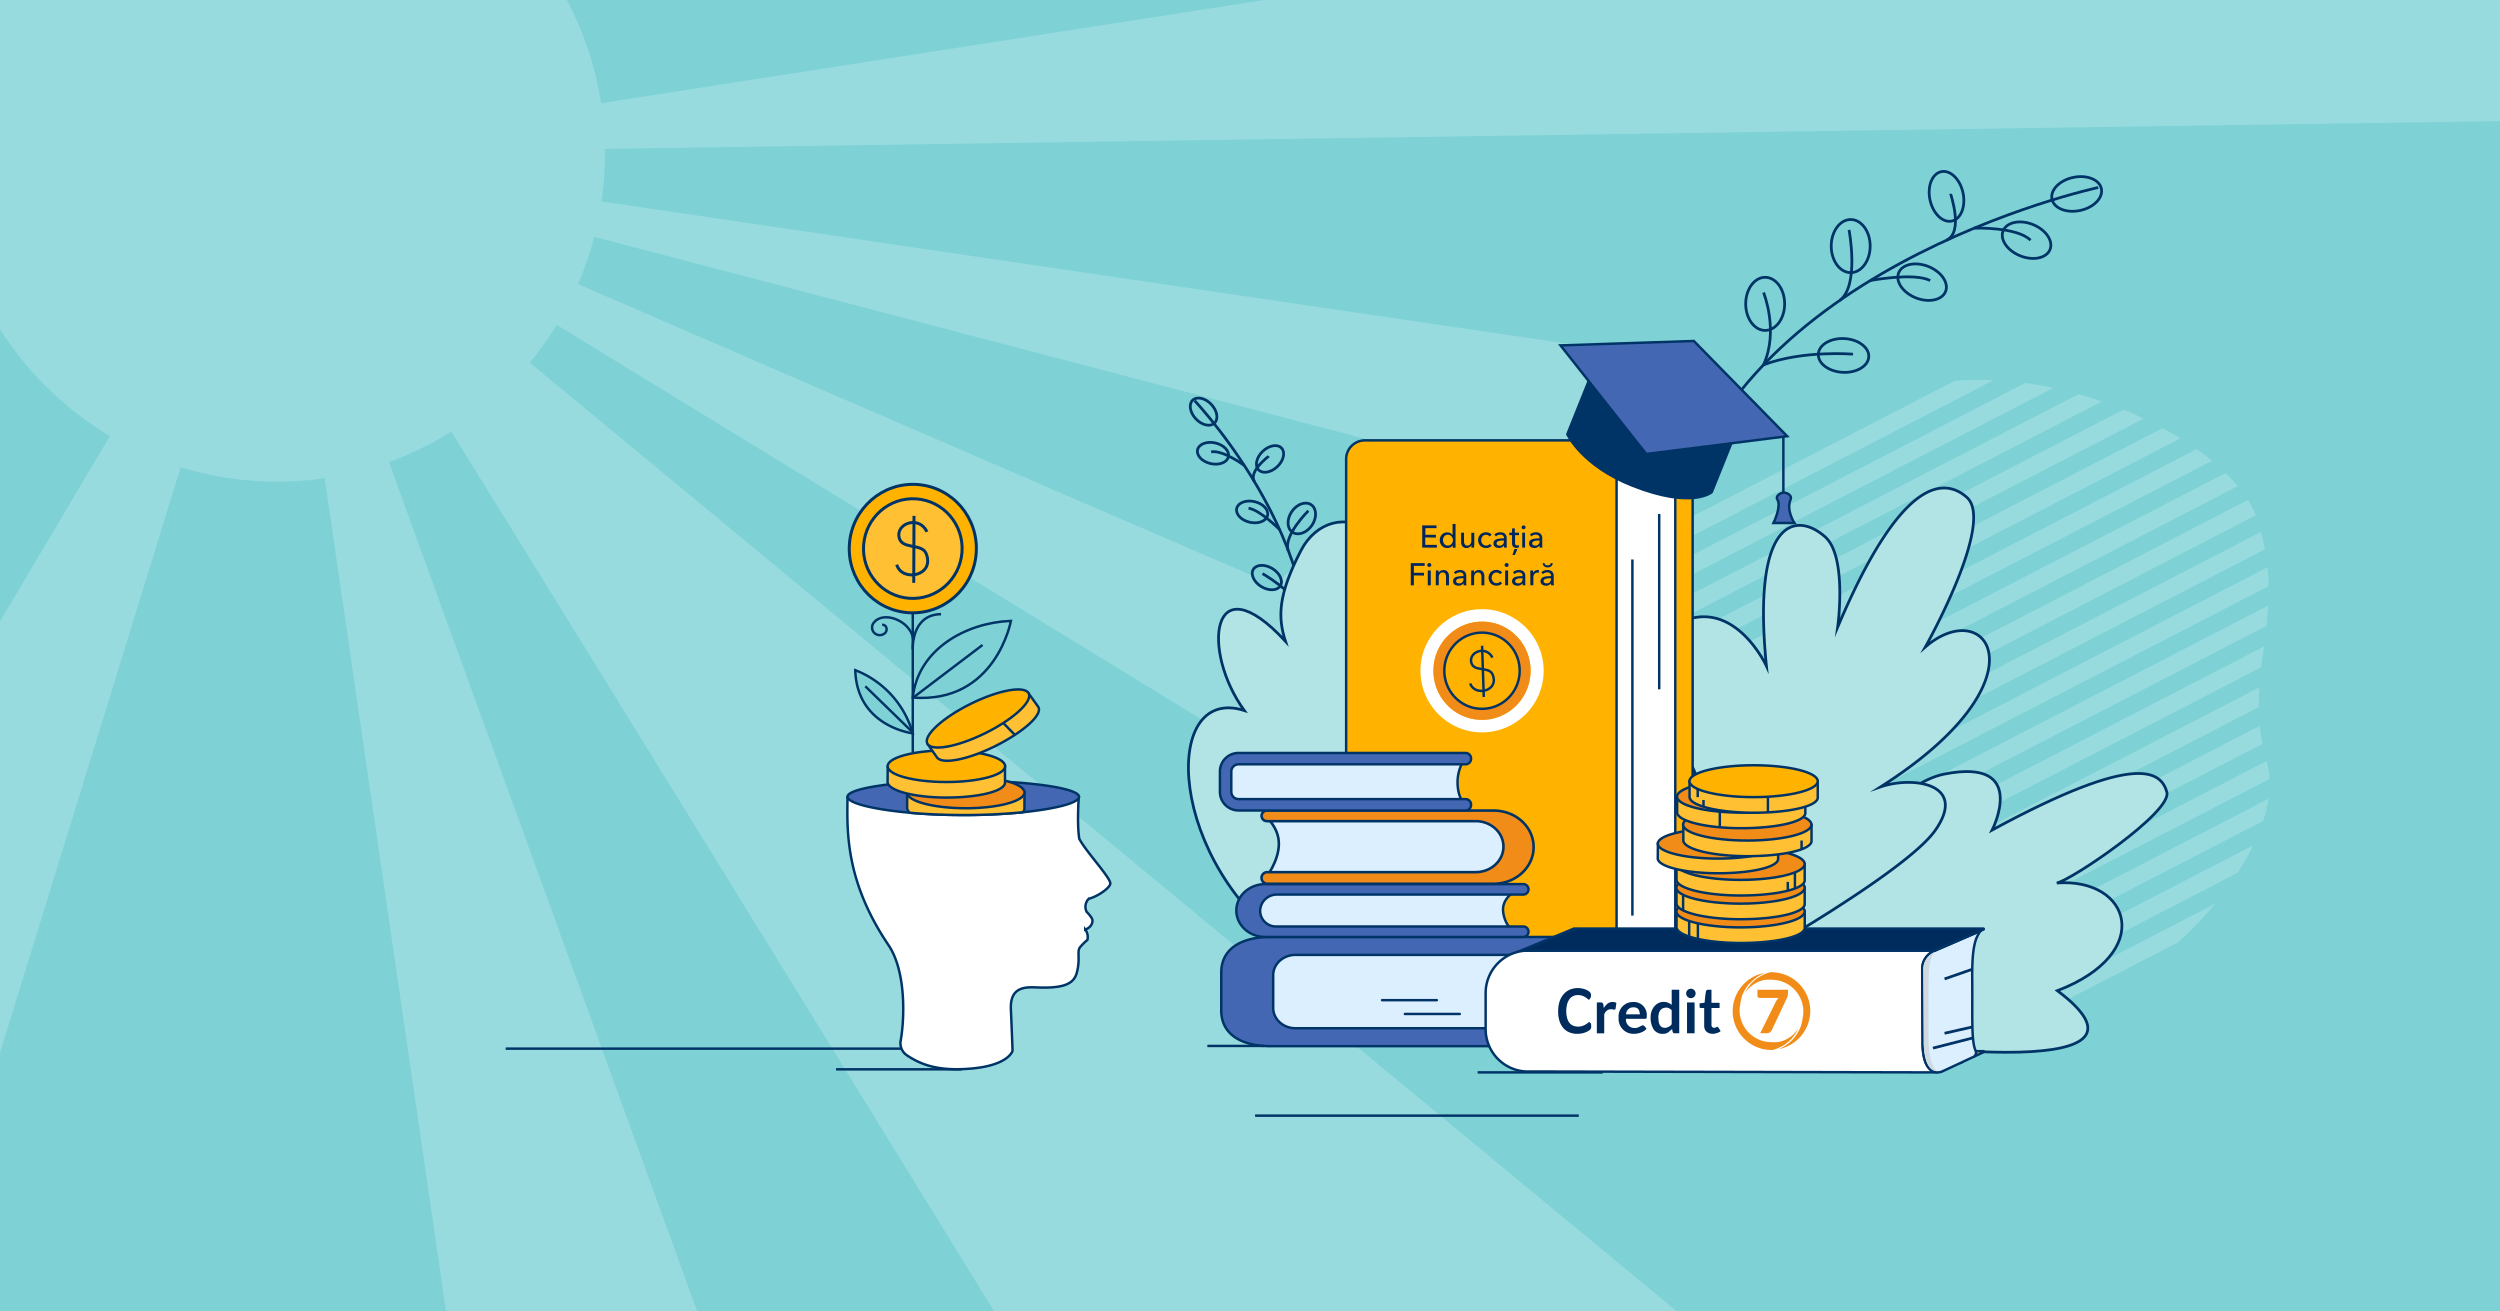<svg id="Layer_1" data-name="Layer 1" xmlns="http://www.w3.org/2000/svg" xmlns:xlink="http://www.w3.org/1999/xlink" viewBox="0 0 900 472"><defs><clipPath id="clip-path"><rect width="900" height="472" fill="none"/></clipPath></defs><rect width="900" height="472" fill="#7ed2d5"/><g clip-path="url(#clip-path)"><circle cx="99.72" cy="55.33" r="118.05" fill="#98dbde"/><polygon points="166.88 515.34 263.83 507.5 99.72 55.33 99.87 55.3 166.88 515.34" fill="#98dbde"/><polygon points="-31.3 480.41 99.87 55.3 -140.37 460.45 -31.3 480.41" fill="#98dbde"/><path d="M632.67,496.09,99.72,55.33C104,59.18,392.86,528.88,392.86,528.88Z" fill="#98dbde"/><polygon points="908.98 -70.64 99.87 55.3 936.43 43.06 908.98 -70.64" fill="#98dbde"/><path d="M634.87,382.75s49.35-72.51,52.94-74.55C676.33,305.55,99.72,55.33,99.72,55.33Z" fill="#98dbde"/><path d="M687.81,308.2c.12,0,.21,0,.2,0S687.92,308.14,687.81,308.2Z" fill="#98dbde"/><polygon points="599.59 128.96 99.72 55.33 587.66 183.16 599.59 128.96" fill="#98dbde"/></g><path d="M793.3,327.49l-65,33.62.7.18a30.77,30.77,0,0,0,10.61.93l44.52-23a132.92,132.92,0,0,0,13.19-13.78l-4,2.06Z" fill="#98dbde"/><path d="M721.7,350.57,707,358.17c4.07.26,7.88.61,11.39,1.08l6.59-3.42,65.93-34.07,14.62-7.56a94.72,94.72,0,0,0,5.6-9.85L787.63,316.5Z" fill="#98dbde"/><path d="M779.56,299.78l37.52-19.39a26.32,26.32,0,0,0-1-5.82c-.05-.19-.11-.38-.15-.56l-39.69,20.51L710.8,328.37l-56.5,29.2,13.64-.09,45.24-23.39Z" fill="#98dbde"/><path d="M696.14,301.13l66.39-34.31,51.52-26.63c.29-2.49.62-5,1-7.46l-55.78,28.83L693.76,295.4l-65.93,34.08-48.55,25.09q5.41.74,11.08,1.24l39.85-20.61Z" fill="#98dbde"/><path d="M701.82,312.12,767.75,278l45.4-23.46c0-2.41.06-4.76.21-7.07l-48,24.8-65.93,34.08L633.05,340.7l-30.9,16c4.09.25,8.23.43,12.39.56L636.35,346Z" fill="#98dbde"/><path d="M816.69,287.56l-34.75,17.95L716,339.59l-34.59,17.87c4.54,0,8.93.08,13.14.18l24.75-12.79,65.92-34.08,29.52-15.26A50.14,50.14,0,0,0,816.69,287.56Z" fill="#98dbde"/><path d="M773.42,289l41.06-21.22c-.43-2.21-.74-4.37-1-6.47L771,283.3l-66.38,34.31-65.47,33.85-11.73,6.06c4.44.06,8.88.09,13.29.09l.82-.43L708,322.87Z" fill="#98dbde"/><path d="M556.38,192.37l44.46-23c-2.13-1.19-4.29-2.42-6.51-3.6L554,186.64,487.62,221l-42.1,21.76a34,34,0,0,0,1,6.43l44.36-22.93Z" fill="#98dbde"/><path d="M551.16,181.14l36.14-18.68a46.81,46.81,0,0,0-8.41-2.61l-31,16L481.94,210l-33.86,17.5a37.84,37.84,0,0,0-2.24,8.12l39.4-20.36Z" fill="#98dbde"/><path d="M545.48,170.16h0l21.23-11c-1.11.1-2.24.26-3.4.45a176.78,176.78,0,0,0-21.17,5.29L476.26,199l-11,5.69a76.54,76.54,0,0,0-11.83,13.07l26.13-13.51Z" fill="#98dbde"/><path d="M590.46,258.29,656.84,224l65.47-33.84,62.59-32.35c-2-1.25-4.17-2.48-6.37-3.67l-58.6,30.29-66.39,34.31-65.47,33.84-65.92,34.08-11.3,5.85a25,25,0,0,1,3,5.41l10.69-5.53Z" fill="#98dbde"/><path d="M568.2,214.11h0l65.47-33.83,65.93-34.08,18-9.32a110.84,110.84,0,0,0-13.89.23l-6.52,3.36-53.59,27.71-12.34,6.37-2.92,1.51-63.46,32.8-65.47,33.84L455,265.64c1.24,1.61,2.6,3.22,4.11,4.84l42.68-22.06Z" fill="#98dbde"/><path d="M573.42,225.33,639.8,191l65.47-33.84,33.87-17.5q-5-1.08-10.07-1.77l-26.18,13.54-66.38,34.31L571,219.6l-66.39,34.31-33.9,17.53a69.39,69.39,0,0,1,9.79,1.9L508,259.17Z" fill="#98dbde"/><path d="M513.63,270.16l65.47-33.84L645,202.24l66.38-34.31,45.24-23.39c-2.75-.94-5.55-1.82-8.39-2.62l-40.15,20.75-65.47,33.84-65.92,34.08L510.34,264.9l-21.68,11.21a62.69,62.69,0,0,1,6.9,3.39l18.07-9.34Z" fill="#98dbde"/><path d="M585.24,247.07l65.47-33.84,65.92-34.07,55.1-28.48c-2.36-1.12-4.79-2.19-7.27-3.2l-50.21,25.94L648.32,207.5l-66.38,34.31-65.47,33.84-15,7.75a56,56,0,0,1,5.1,4.33l12.27-6.35Z" fill="#98dbde"/><path d="M562.06,203.36l53.18-27.5a41.72,41.72,0,0,1-7.74-3l-47.82,24.71-66.39,34.32L448.61,255a46.51,46.51,0,0,0,2.87,5.47l45.11-23.32Z" fill="#98dbde"/><path d="M690.92,289.91l65.47-33.84,59.55-30.79c.26-2.38.48-4.8.61-7.27L754,250.34l-66.39,34.31-65.47,33.84h0l-62.68,32.4c3,.77,6.22,1.45,9.49,2.06l55.57-28.73Z" fill="#98dbde"/><path d="M613.17,302.24l65.93-34.07,66.38-34.32L811,200l4.37-2.26q-.57-3-1.42-6.23l-5.33,2.75L742.19,228.6l-65.47,33.84-65.93,34.07-66.38,34.32-14.64,7.56a68.88,68.88,0,0,0,6.32,3.7l11.62-6Z" fill="#98dbde"/><path d="M602.28,280,668.2,246l65.93-34.07,65.92-34.08,5.54-2.86a57.4,57.4,0,0,0-4.38-4.69l-4.45,2.3-65.93,34.07L664.9,240.7,599,274.77l-65.93,34.08-16.87,8.72a27.58,27.58,0,0,0,1.26,6.31l18.91-9.77Z" fill="#98dbde"/><path d="M684.78,279.15l65.93-34.07,66-34.1q-.06-3.28-.42-6.75l-2.47,1.28-65.47,33.84L682.4,273.42,616,307.74l-65.47,33.84-7.4,3.82c1,.43,2.05.86,3.13,1.29q2.22.9,4.59,1.69l2.06-1.07L619.31,313Z" fill="#98dbde"/><path d="M607.5,291.26l66.38-34.32,65.47-33.84h0L805.28,189l6.78-3.51a31.05,31.05,0,0,0-2.77-5.53l-6.4,3.31L737,217.37l-66.38,34.32-65.47,33.84L539.19,319.6l-19,9.82a27.7,27.7,0,0,0,4.2,4.79l17.18-8.88Z" fill="#98dbde"/><path d="M596.59,269,662.52,235l65.93-34.08,65.93-34.07,1.88-1c-1.72-1.41-3.53-2.79-5.45-4.15l-65.66,33.94-65.92,34.07L593.3,263.79l-65.93,34.07L515.43,304a59,59,0,0,1,.46,6.73l14.78-7.64Z" fill="#98dbde"/><ellipse cx="747.59" cy="69.76" rx="9.09" ry="6.08" transform="translate(1.98 158.19) rotate(-12.09)" fill="#7ed2d5" stroke="#036" stroke-miterlimit="10" stroke-width="1"/><path d="M755.35,67.51S616.59,97.26,601.67,196.44" fill="none" stroke="#036" stroke-miterlimit="10" stroke-width="1"/><ellipse cx="635.46" cy="109.39" rx="7.01" ry="9.56" fill="#7ed2d5" stroke="#036" stroke-miterlimit="10" stroke-width="1"/><ellipse cx="666.25" cy="88.59" rx="7.01" ry="9.56" fill="#7ed2d5" stroke="#036" stroke-miterlimit="10" stroke-width="1"/><ellipse cx="700.74" cy="70.64" rx="6.08" ry="9.09" transform="translate(0.75 148.39) rotate(-12.09)" fill="#7ed2d5" stroke="#036" stroke-miterlimit="10" stroke-width="1"/><ellipse cx="691.99" cy="101.6" rx="6.08" ry="9.09" transform="translate(342.12 707.21) rotate(-68.34)" fill="#7ed2d5" stroke="#036" stroke-miterlimit="10" stroke-width="1"/><ellipse cx="729.59" cy="86.48" rx="6.08" ry="9.09" transform="translate(379.9 732.62) rotate(-68.34)" fill="#7ed2d5" stroke="#036" stroke-miterlimit="10" stroke-width="1"/><ellipse cx="663.71" cy="127.96" rx="6.08" ry="9.09" transform="translate(500.24 783.84) rotate(-86.92)" fill="#7ed2d5" stroke="#036" stroke-miterlimit="10" stroke-width="1"/><path d="M634.87,105.29s5.59,13.72,0,26.05c14.26-5.38,32.2-3.83,32.2-3.83" fill="none" stroke="#036" stroke-miterlimit="10" stroke-width="1"/><path d="M665.65,82.77s3.87,20.13-3.39,25.41" fill="none" stroke="#036" stroke-miterlimit="10" stroke-width="1"/><path d="M673.26,101s15.79-3,21.61,0" fill="none" stroke="#036" stroke-miterlimit="10" stroke-width="1"/><path d="M702.24,69.76c0,.48,4.74,13.77-1.5,16.72" fill="none" stroke="#036" stroke-miterlimit="10" stroke-width="1"/><path d="M710.7,82.13s15.42-.55,20.29,4.35" fill="none" stroke="#036" stroke-miterlimit="10" stroke-width="1"/><ellipse cx="433.28" cy="148.16" rx="3.81" ry="5.7" transform="translate(17.05 339.04) rotate(-43.51)" fill="#7ed2d5" stroke="#036" stroke-miterlimit="10" stroke-width="1"/><path d="M430.07,144.25s61.2,64.48,33.82,121" fill="none" stroke="#036" stroke-miterlimit="10" stroke-width="1"/><ellipse cx="477.23" cy="208.32" rx="5.99" ry="4.39" transform="translate(35.76 484.45) rotate(-55.61)" fill="#7ed2d5" stroke="#036" stroke-miterlimit="10" stroke-width="1"/><ellipse cx="468.67" cy="186.67" rx="5.99" ry="4.39" transform="translate(49.9 467.97) rotate(-55.61)" fill="#7ed2d5" stroke="#036" stroke-miterlimit="10" stroke-width="1"/><ellipse cx="457.2" cy="165.19" rx="5.7" ry="3.81" transform="translate(11.9 360.19) rotate(-43.51)" fill="#7ed2d5" stroke="#036" stroke-miterlimit="10" stroke-width="1"/><ellipse cx="450.76" cy="184.29" rx="3.81" ry="5.7" transform="translate(171.68 583.37) rotate(-77.27)" fill="#7ed2d5" stroke="#036" stroke-miterlimit="10" stroke-width="1"/><ellipse cx="436.67" cy="163.17" rx="3.81" ry="5.7" transform="translate(181.29 553.16) rotate(-77.27)" fill="#7ed2d5" stroke="#036" stroke-miterlimit="10" stroke-width="1"/><ellipse cx="456.05" cy="207.93" rx="3.81" ry="5.7" transform="translate(41.42 489.51) rotate(-58.69)" fill="#7ed2d5" stroke="#036" stroke-miterlimit="10" stroke-width="1"/><path d="M479,206.41s-7.74,5.11-9.22,13.46c-5.46-7.82-15.28-13.37-15.28-13.37" fill="none" stroke="#036" stroke-miterlimit="10" stroke-width="1"/><path d="M471,183.88s-9.12,9-7.24,14.33" fill="none" stroke="#036" stroke-miterlimit="10" stroke-width="1"/><path d="M460.65,190.62s-7.12-7.12-11.18-7.65" fill="none" stroke="#036" stroke-miterlimit="10" stroke-width="1"/><path d="M456.73,164.21c-.17.24-7.32,5.44-5.14,9.17" fill="none" stroke="#036" stroke-miterlimit="10" stroke-width="1"/><path d="M448,167.61s-7.78-5.75-12-4.93" fill="none" stroke="#036" stroke-miterlimit="10" stroke-width="1"/><path d="M624.81,367.05s44.4-82.28,75.09-88.37,17.28,20.13,17.28,20.13c52.75-28.6,60.79-20.86,62.88-13.7S745.49,317,740.42,317.88c26.7-2,35.52,25.21.24,38.77C781.3,387.18,701.39,381.65,624.81,367.05Z" fill="#b2e4e6" stroke="#036" stroke-miterlimit="10" stroke-width="1"/><path d="M677,283.28c11.63-4,31.53-1.23,19.68,15.65-11.63,16.53-78.67,53.48-78.67,53.48H587.21s3.42-124.56,21-129.62,27.71,17,27.71,17c-5.35-53.35,10.78-55.73,21.16-46.49,8,7.15,4.48,32.48,4.48,32.48,19.33-45.71,34.21-54.74,44.59-48.2A17.48,17.48,0,0,1,708,179c10.42,8.94-14.89,53.94-14.89,53.94C715.49,213.56,737.54,244.84,677,283.28Z" fill="#b2e4e6" stroke="#036" stroke-miterlimit="10" stroke-width="1"/><path d="M502.8,318.77c9.84-21.74,25.38-73.76,10.07-88.65-12.79-12.46-15.06,15.63-15.06,15.63,16-59.84-18.65-68.47-29.47-47.56-8.28,16-8.38,24-5.57,32.67-26.92-29.09-30.42,3.43-14.83,24.92-30.33-9.6-28,55.35,18.36,86.54C482.9,353.48,498.56,328.13,502.8,318.77Z" fill="#b2e4e6" stroke="#036" stroke-miterlimit="10" stroke-width="1"/><path d="M490.83,302.05c6-32,21.15-50.47,42.61-46s16.69-1,32.78-.66,35.46-7.38,48.27,34.42-3.87,70.9-3.87,70.9H480.4S488.1,316.7,490.83,302.05Z" fill="#4367b3" stroke="#036" stroke-miterlimit="10" stroke-width="1"/><path d="M512.82,159.92h89.81a6.72,6.72,0,0,1,6.72,6.72V336.93a6.72,6.72,0,0,1-6.72,6.72H512.82a0,0,0,0,1,0,0V159.92A0,0,0,0,1,512.82,159.92Z" fill="#ffb200" stroke="#036" stroke-miterlimit="10" stroke-width="0.89"/><path d="M568.35,162.13h29a5.76,5.76,0,0,1,5.75,5.76V335.61a5.83,5.83,0,0,1-5.82,5.82H564.56Z" fill="#fff" stroke="#036" stroke-miterlimit="10" stroke-width="0.89"/><path d="M491.35,158.54h84.79a5.83,5.83,0,0,1,5.83,5.83V337.82a5.83,5.83,0,0,1-5.83,5.83H491.35a6.74,6.74,0,0,1-6.74-6.74V165.28A6.74,6.74,0,0,1,491.35,158.54Z" fill="#ffb200" stroke="#036" stroke-miterlimit="10" stroke-width="0.89"/><path d="M513.09,193.47v2.67h4.18v1H512v-8h5.14v1h-4v2.4h3.78v1Z" fill="#00265d"/><path d="M523,196.29a2,2,0,0,1-.82.74,2.51,2.51,0,0,1-1.11.26,2.55,2.55,0,0,1-2-.82,2.88,2.88,0,0,1-.75-2,2.85,2.85,0,0,1,.75-2,2.52,2.52,0,0,1,1.94-.8,2.29,2.29,0,0,1,1.12.26,2.44,2.44,0,0,1,.8.69h0v-4h1.07v8.56h-1v-.85Zm-3.06-3.22a2.25,2.25,0,0,0,0,2.75,1.6,1.6,0,0,0,1.31.57,1.66,1.66,0,0,0,1.3-.57,2.08,2.08,0,0,0,0-2.73,1.64,1.64,0,0,0-1.3-.58A1.62,1.62,0,0,0,519.93,193.07Z" fill="#00265d"/><path d="M530.69,197.14h-1c0-.36,0-.66,0-.88h0a1.69,1.69,0,0,1-.7.73,1.94,1.94,0,0,1-1,.3,1.86,1.86,0,0,1-1.5-.61,2.45,2.45,0,0,1-.5-1.58v-3.33h1.06v3c0,1.1.41,1.65,1.22,1.65a1.26,1.26,0,0,0,1-.49,1.91,1.91,0,0,0,.4-1.27v-2.86h1.07V196C530.65,196.44,530.66,196.83,530.69,197.14Z" fill="#00265d"/><path d="M537,192.51l-.77.62a1.2,1.2,0,0,0-.52-.44,1.65,1.65,0,0,0-.71-.17,1.57,1.57,0,0,0-1.28.57,2,2,0,0,0-.48,1.37,2.06,2.06,0,0,0,.48,1.37,1.62,1.62,0,0,0,1.29.56,1.53,1.53,0,0,0,1.29-.59l.71.65a2.5,2.5,0,0,1-2,.84,2.9,2.9,0,0,1-2.08-.78,3,3,0,0,1,0-4.1,3.05,3.05,0,0,1,3.2-.55A2,2,0,0,1,537,192.51Z" fill="#00265d"/><path d="M541.42,193.81v-.15a1.09,1.09,0,0,0-.35-.87,1.46,1.46,0,0,0-1-.3,2.06,2.06,0,0,0-1.53.62l-.57-.68a3,3,0,0,1,2.2-.8,2.24,2.24,0,0,1,1.68.58,2.11,2.11,0,0,1,.56,1.52v2.34a5.6,5.6,0,0,0,.08,1.07h-1a3.37,3.37,0,0,1-.09-.77h0a2,2,0,0,1-1.81.9,2.52,2.52,0,0,1-1.29-.36,1.37,1.37,0,0,1-.47-.51,1.61,1.61,0,0,1-.18-.78,1.45,1.45,0,0,1,.22-.81,1.49,1.49,0,0,1,.56-.53,3.08,3.08,0,0,1,.86-.29,8.1,8.1,0,0,1,1-.15C540.64,193.82,541,193.81,541.42,193.81Zm0,.77h-.26c-1.59,0-2.39.34-2.39,1a.71.71,0,0,0,.32.64,1.46,1.46,0,0,0,.78.2A1.51,1.51,0,0,0,541,196a1.57,1.57,0,0,0,.41-1.14Z" fill="#00265d"/><path d="M546.85,191.77v.87h-1.43v2.8a1.09,1.09,0,0,0,.18.7.72.72,0,0,0,.58.21,1.38,1.38,0,0,0,.62-.14l0,.87a2.57,2.57,0,0,1-.9.15,1.49,1.49,0,0,1-1.16-.43,1.74,1.74,0,0,1-.4-1.25v-2.91h-1v-.87h1v-1.54h1v1.54Zm-.59,5.88-.89,2.15h-.89l.72-2.15Z" fill="#00265d"/><path d="M549.2,189.84a.64.64,0,0,1-.21.48.72.72,0,0,1-.5.2.7.7,0,0,1-.5-.2.63.63,0,0,1-.2-.48.66.66,0,0,1,.2-.49.66.66,0,0,1,.5-.2.71.71,0,0,1,.5.19A.67.67,0,0,1,549.2,189.84Zm-.18,1.93v5.37H548v-5.37Z" fill="#00265d"/><path d="M554.22,193.81v-.15a1.07,1.07,0,0,0-.36-.87,1.46,1.46,0,0,0-1-.3,2.07,2.07,0,0,0-1.53.62l-.56-.68a3,3,0,0,1,2.19-.8,2.24,2.24,0,0,1,1.68.58,2.08,2.08,0,0,1,.57,1.52v2.34a5.77,5.77,0,0,0,.07,1.07h-1a3.37,3.37,0,0,1-.09-.77h0a2,2,0,0,1-1.8.9,2.52,2.52,0,0,1-.67-.09,2.29,2.29,0,0,1-.62-.27,1.31,1.31,0,0,1-.48-.51,1.61,1.61,0,0,1-.18-.78,1.45,1.45,0,0,1,.22-.81,1.49,1.49,0,0,1,.56-.53,3.28,3.28,0,0,1,.87-.29,7.69,7.69,0,0,1,1-.15C553.44,193.82,553.8,193.81,554.22,193.81Zm0,.77H554c-1.6,0-2.39.34-2.39,1a.7.7,0,0,0,.31.64,1.52,1.52,0,0,0,.79.2,1.48,1.48,0,0,0,1.13-.44,1.57,1.57,0,0,0,.42-1.14Z" fill="#00265d"/><path d="M509,207.15v3.57h-1.12v-8h5v1H509v2.49h3.64v1Z" fill="#00265d"/><path d="M515.26,203.42a.63.63,0,0,1-.21.48.68.68,0,0,1-.5.2.65.65,0,0,1-.5-.2.65.65,0,0,1,0-1,.66.66,0,0,1,.5-.21.72.72,0,0,1,.5.2A.65.65,0,0,1,515.26,203.42Zm-.18,1.94v5.36H514v-5.36Z" fill="#00265d"/><path d="M516.89,205.36h1c0,.36,0,.65,0,.88h0a1.61,1.61,0,0,1,.69-.73,1.94,1.94,0,0,1,1.05-.3,1.83,1.83,0,0,1,1.49.61,2.4,2.4,0,0,1,.51,1.58v3.32h-1.06v-3c0-1.1-.41-1.64-1.22-1.64a1.29,1.29,0,0,0-1,.48,1.94,1.94,0,0,0-.4,1.28v2.85h-1.06v-4.21C516.94,206.05,516.92,205.67,516.89,205.36Z" fill="#00265d"/><path d="M526.86,207.4v-.15a1.1,1.1,0,0,0-.35-.88,1.46,1.46,0,0,0-1-.3,2.11,2.11,0,0,0-1.53.62l-.57-.68a3.08,3.08,0,0,1,2.2-.8,2.28,2.28,0,0,1,1.68.58,2.13,2.13,0,0,1,.56,1.53v2.34a5.48,5.48,0,0,0,.08,1.06h-1a3.29,3.29,0,0,1-.09-.76h0a2,2,0,0,1-1.81.9,2.52,2.52,0,0,1-1.29-.36,1.32,1.32,0,0,1-.47-.52,1.59,1.59,0,0,1-.18-.77,1.45,1.45,0,0,1,.22-.81,1.49,1.49,0,0,1,.56-.53,2.88,2.88,0,0,1,.86-.3,8,8,0,0,1,1-.14C526.08,207.41,526.45,207.4,526.86,207.4Zm0,.77h-.26c-1.59,0-2.39.34-2.39,1a.69.69,0,0,0,.32.64,1.37,1.37,0,0,0,.78.2,1.48,1.48,0,0,0,1.14-.43,1.57,1.57,0,0,0,.41-1.14Z" fill="#00265d"/><path d="M529.62,205.36h1c0,.36,0,.65,0,.88h0a1.72,1.72,0,0,1,.69-.73,2,2,0,0,1,1.06-.3,1.86,1.86,0,0,1,1.49.61,2.4,2.4,0,0,1,.51,1.58v3.32h-1.06v-3c0-1.1-.41-1.64-1.23-1.64a1.28,1.28,0,0,0-1,.48,1.94,1.94,0,0,0-.4,1.28v2.85h-1.07v-4.21C529.66,206.05,529.65,205.67,529.62,205.36Z" fill="#00265d"/><path d="M540.78,206.09l-.77.63a1.2,1.2,0,0,0-.52-.44,1.53,1.53,0,0,0-.72-.17,1.59,1.59,0,0,0-1.28.56A2.11,2.11,0,0,0,537,208a2,2,0,0,0,.48,1.37,1.6,1.6,0,0,0,1.29.57,1.56,1.56,0,0,0,1.29-.59l.71.64a2.5,2.5,0,0,1-2,.84,2.9,2.9,0,0,1-2.08-.78,3,3,0,0,1,0-4.09,2.8,2.8,0,0,1,2-.79,3,3,0,0,1,1.15.23A2.08,2.08,0,0,1,540.78,206.09Z" fill="#00265d"/><path d="M543.1,203.42a.63.63,0,0,1-.21.48.68.68,0,0,1-.5.2.65.65,0,0,1-.5-.2.65.65,0,0,1,0-1,.66.66,0,0,1,.5-.21.72.72,0,0,1,.5.2A.65.65,0,0,1,543.1,203.42Zm-.18,1.94v5.36h-1.07v-5.36Z" fill="#00265d"/><path d="M548.11,207.4v-.15a1.07,1.07,0,0,0-.35-.88,1.46,1.46,0,0,0-1-.3,2.11,2.11,0,0,0-1.53.62l-.56-.68a3,3,0,0,1,2.19-.8,2.28,2.28,0,0,1,1.68.58,2.13,2.13,0,0,1,.56,1.53v2.34a5.48,5.48,0,0,0,.08,1.06h-1a3.29,3.29,0,0,1-.09-.76h0a2,2,0,0,1-1.8.9,2.52,2.52,0,0,1-.67-.09,2.29,2.29,0,0,1-.62-.27,1.28,1.28,0,0,1-.48-.52,1.59,1.59,0,0,1-.18-.77,1.45,1.45,0,0,1,.22-.81,1.49,1.49,0,0,1,.56-.53,3,3,0,0,1,.87-.3,7.59,7.59,0,0,1,1-.14C547.34,207.41,547.7,207.4,548.11,207.4Zm0,.77h-.26c-1.59,0-2.38.34-2.38,1a.69.69,0,0,0,.31.64,1.37,1.37,0,0,0,.78.2,1.48,1.48,0,0,0,1.14-.43,1.57,1.57,0,0,0,.41-1.14Z" fill="#00265d"/><path d="M550.91,206.51c0-.46,0-.84,0-1.15h1c0,.36,0,.66,0,.9h0a1.89,1.89,0,0,1,.67-.76,1.75,1.75,0,0,1,1-.29,1.61,1.61,0,0,1,.42,0l0,1a1.93,1.93,0,0,0-.49-.06,1.33,1.33,0,0,0-1.11.5,1.87,1.87,0,0,0-.39,1.23v2.81h-1.07Z" fill="#00265d"/><path d="M558.35,207.4v-.15a1.08,1.08,0,0,0-.36-.88,1.46,1.46,0,0,0-1-.3,2.07,2.07,0,0,0-1.52.62l-.57-.68a3.07,3.07,0,0,1,2.2-.8,2.26,2.26,0,0,1,1.67.58,2.1,2.1,0,0,1,.57,1.53v2.34a5.48,5.48,0,0,0,.08,1.06h-1a3.27,3.27,0,0,1-.08-.76h0a2,2,0,0,1-1.8.9,2.52,2.52,0,0,1-.67-.09,2.43,2.43,0,0,1-.62-.27,1.28,1.28,0,0,1-.48-.52,1.59,1.59,0,0,1-.18-.77,1.53,1.53,0,0,1,.22-.81,1.57,1.57,0,0,1,.56-.53,3,3,0,0,1,.87-.3,7.5,7.5,0,0,1,1-.14C557.57,207.41,557.93,207.4,558.35,207.4Zm0-4.69h.63a1.64,1.64,0,0,1-.55,1.16,1.88,1.88,0,0,1-1.25.4,1.91,1.91,0,0,1-1.27-.4,1.56,1.56,0,0,1-.53-1.16H556a.89.89,0,0,0,.39.61,1.42,1.42,0,0,0,.78.2A1,1,0,0,0,558.31,202.71Zm0,5.46h-.26c-1.59,0-2.39.34-2.39,1a.69.69,0,0,0,.32.64,1.37,1.37,0,0,0,.78.2,1.51,1.51,0,0,0,1.14-.43,1.61,1.61,0,0,0,.41-1.14Z" fill="#00265d"/><circle cx="533.54" cy="241.48" r="22.18" fill="#fff"/><ellipse cx="533.54" cy="241.48" rx="17.69" ry="17.5" transform="translate(272.56 765.75) rotate(-87.89)" fill="#ffb200"/><ellipse cx="533.54" cy="241.48" rx="13.72" ry="13.57" transform="translate(272.56 765.75) rotate(-87.89)" fill="#ffb200"/><path d="M537.28,236.74c-2.18-4.34-8.14-2.24-7.7,1.36.5,4.06,6.36,1.63,7.7,4.62,2.73,6.12-6.42,8.17-8,3.33" fill="#ffb200"/><line x1="533.55" y1="232.48" x2="534.16" y2="250.91" fill="#ffb200"/><ellipse cx="533.54" cy="241.48" rx="17.69" ry="17.5" transform="translate(272.56 765.75) rotate(-87.89)" fill="#f18c18"/><ellipse cx="533.54" cy="241.48" rx="13.72" ry="13.57" transform="translate(272.56 765.75) rotate(-87.89)" fill="#ffb200" stroke="#036" stroke-miterlimit="10" stroke-width="0.89"/><path d="M537.28,236.74c-2.18-4.34-8.14-2.24-7.7,1.36.5,4.06,6.36,1.63,7.7,4.62,2.73,6.12-6.42,8.17-8,3.33" fill="none" stroke="#036" stroke-miterlimit="10" stroke-width="0.89"/><line x1="533.55" y1="232.48" x2="534.16" y2="250.91" fill="none" stroke="#036" stroke-miterlimit="10" stroke-width="0.89"/><line x1="597.31" y1="185.02" x2="597.31" y2="248.15" fill="#fff" stroke="#036" stroke-miterlimit="10" stroke-width="0.89"/><line x1="587.66" y1="201.41" x2="587.66" y2="329.61" fill="#fff" stroke="#036" stroke-miterlimit="10" stroke-width="0.89"/><path d="M616.23,177.17s-6.93,6.2-28.53-2.32c-18.24-7.19-23.46-18.52-23.46-18.52l10.94-27.28,52,20.83Z" fill="#036" stroke="#036" stroke-miterlimit="10" stroke-width="0.89"/><polygon points="643.39 157.04 592.65 163.43 561.78 124.34 609.78 122.75 643.39 157.04" fill="#4367b3" stroke="#036" stroke-miterlimit="10" stroke-width="0.89"/><line x1="642.01" y1="157.04" x2="642.01" y2="178.84" fill="#00265d" stroke="#036" stroke-miterlimit="10" stroke-width="0.89"/><path d="M646,188.28h-7.55s3-6.09,1.36-8.52c-.72-1.12,1.08-2.41,2.41-2.41h0c1.33,0,3,1.19,2.41,2.41C642.9,183.66,646,188.28,646,188.28Z" fill="#4367b3" stroke="#036" stroke-miterlimit="10" stroke-width="0.89"/><path d="M455.67,373.84H564.51s-5.35-6.06-5.35-18.14c0-11.85,5.35-15.62,5.35-15.62H455.67Z" fill="#dcefff" stroke="#036" stroke-miterlimit="10" stroke-width="0.89"/><line x1="525.52" y1="365.03" x2="505.75" y2="365.03" fill="none" stroke="#036" stroke-linecap="round" stroke-miterlimit="10" stroke-width="0.89"/><line x1="517.26" y1="360.06" x2="497.54" y2="360.06" fill="none" stroke="#036" stroke-linecap="round" stroke-miterlimit="10" stroke-width="0.89"/><line x1="551.2" y1="351.26" x2="539.84" y2="351.26" fill="none" stroke="#036" stroke-linecap="round" stroke-miterlimit="10" stroke-width="0.89"/><path d="M567.44,340.53h0a3.23,3.23,0,0,1-3.23,3.23H466.35c-4.41,0-8,3.28-8,7.32v11.76c0,4.05,3.57,7.32,8,7.32H567.44v6.46H457.35c-9.78,0-17.7-3.84-17.7-12.81v-13.7c0-9,7.92-12.81,17.7-12.81H564.21A3.23,3.23,0,0,1,567.44,340.53Z" fill="#4367b3" stroke="#036" stroke-miterlimit="10" stroke-width="0.89"/><path d="M544.58,335.17H452.31V321.42h92.27s-3.56,2.22-3.49,6.1A11.06,11.06,0,0,0,544.58,335.17Z" fill="#dcefff" stroke="#036" stroke-miterlimit="10" stroke-width="0.89"/><path d="M550.26,320.16h0a1.88,1.88,0,0,0-1.89-1.88H455.45c-5.72,0-10.37,4.26-10.37,9.51h0c0,5.25,4.65,9.51,10.37,9.51h92.92a1.89,1.89,0,0,0,1.89-1.89h0a1.88,1.88,0,0,0-1.89-1.88H459.52a5.67,5.67,0,0,1-5.87-5.74h0a6,6,0,0,1,6.27-5.74h88.45A1.89,1.89,0,0,0,550.26,320.16Z" fill="#4367b3" stroke="#036" stroke-miterlimit="10" stroke-width="0.89"/><path d="M542.28,316H455.67s4.72-5.86,4.72-12.27c0-5.92-4.72-9.77-4.72-9.77h86.61Z" fill="#dcefff" stroke="#036" stroke-miterlimit="10" stroke-width="0.94"/><path d="M537.76,291.81H456.08a1.9,1.9,0,0,0-1.9,1.9h0a1.9,1.9,0,0,0,1.9,1.9h75.16c5.53,0,10,4.11,10,9.18h0c0,5.07-4.48,9.18-10,9.18h-75a2.09,2.09,0,0,0-2.09,2.09h0a2.1,2.1,0,0,0,2.09,2.09h81.49c7.94,0,14.37-5.9,14.37-13.17h0C552.13,297.71,545.7,291.81,537.76,291.81Z" fill="#f18c18" stroke="#036" stroke-miterlimit="10" stroke-width="0.94"/><path d="M526.71,288.72H441.22V274.11h85.49a15.39,15.39,0,0,0-2,7.3C524.71,286.73,526.71,288.72,526.71,288.72Z" fill="#dcefff" stroke="#036" stroke-miterlimit="10" stroke-width="0.89"/><path d="M527.58,291.77H445.86a6.7,6.7,0,0,1-6.69-6.7v-7.32a6.7,6.7,0,0,1,6.69-6.69h81.72a2,2,0,0,1,2,2.05h0a2,2,0,0,1-2,2.05H445.86a2.59,2.59,0,0,0-2.59,2.59v7.32a2.59,2.59,0,0,0,2.59,2.6h81.72a2,2,0,0,1,2,2.05h0A2,2,0,0,1,527.58,291.77Z" fill="#4367b3"/><path d="M527.58,291.77H445.86a6.7,6.7,0,0,1-6.69-6.7v-7.32a6.7,6.7,0,0,1,6.69-6.69h81.72a2,2,0,0,1,2,2.05h0a2,2,0,0,1-2,2.05H445.86a2.59,2.59,0,0,0-2.59,2.59v7.32a2.59,2.59,0,0,0,2.59,2.6h81.72a2,2,0,0,1,2,2.05h0A2,2,0,0,1,527.58,291.77Z" fill="none" stroke="#036" stroke-miterlimit="10" stroke-width="0.89"/><path d="M714,378.82l-3.6,1.67a1.69,1.69,0,0,0,.84-2.07H714A.21.21,0,0,1,714,378.82Z" fill="#ffc133" stroke="#036" stroke-miterlimit="10" stroke-width="0.89"/><path d="M706.76,382.19h0l-1.18.55Z" fill="#f18c18" stroke="#036" stroke-miterlimit="10" stroke-width="0.89"/><path d="M692,348.87l.16,26.61a26.85,26.85,0,0,0,.15,2.94c.43,3.82,1.42,6.74,4.78,7.58,0,0,0,.06,0,.06l-147-.33c-.29,0-.59,0-.88,0h0a15.27,15.27,0,0,1-14.38-15.25V357.5a15.28,15.28,0,0,1,15.28-15.28H696.6l-.44.19A7,7,0,0,0,692,348.87Z" fill="#fff" stroke="#036" stroke-miterlimit="10" stroke-width="0.89"/><path d="M711.27,378.42a1.69,1.69,0,0,1-.84,2.07l-3.67,1.7-1.18.56h0l-6.3,2.93a4.06,4.06,0,0,1-3.34.05l-.09,0c-1.81-.89-3.13-3.36-3.57-7.27a26.85,26.85,0,0,1-.15-2.94L692,348.87a7,7,0,0,1,4.2-6.46l.44-.19h0L713,335.13c-1.73,2.43-3.14,5.22-3,17.58s-.42,22.14,1.22,25.53A1,1,0,0,1,711.27,378.42Z" fill="#dcefff" stroke="#036" stroke-miterlimit="10" stroke-width="0.89"/><path d="M696.7,342.69a6.59,6.59,0,0,0-4.34,6.45l.17,26.61c.36,8.71,3.15,9.86,4.77,9.86,0,0-3-1.72-3-11.92,0-7.8-.18-21.85.21-25.09C695.15,343.2,696.7,342.69,696.7,342.69Z" fill="#cfd9e0"/><path d="M714.06,334.62l-1.19.51-16.38,7.09h-149l19.12-7.93H714A.17.17,0,0,1,714.06,334.62Z" fill="#002b5d" stroke="#036" stroke-miterlimit="10" stroke-width="0.89"/><path id="_222107256" data-name=" 222107256" d="M608.72,355.94a1.7,1.7,0,1,1-1.7,1.7A1.7,1.7,0,0,1,608.72,355.94Z" fill="#002b5d"/><path id="_222106416" data-name=" 222106416" d="M597,366.51c0-2.1.65-3.77,3-3.77.56,0,1.81.67,1.81,1.05v4.78c0,.59-1.5,1.45-2.36,1.45-2.05,0-2.41-1.82-2.41-3.51Zm4.77-4.78a4.45,4.45,0,0,0-2.91-1.05c-2.67,0-4.63,2.62-4.63,5.27a7.83,7.83,0,0,0,1,4.48,3.7,3.7,0,0,0,3.11,1.75c2.22.07,2.31-.83,3.62-1.7.13.52.13,1.5.76,1.5h1.81V356.3h-2.72v5.43Z" fill="#002b5d"/><path id="_222105768" data-name=" 222105768" d="M633.66,371.94l2.58,0a1.76,1.76,0,0,0,1.11-.44l.48-.63,5.46-11.59a3.76,3.76,0,0,0,.39-1.74V356.3h-11v2.27c0,.39.43.68.87.68h6.71c0,.1-.47.59-.57.73a4.5,4.5,0,0,0-.48.83l-5.54,11.13Z" fill="#f18c18"/><path id="_222105792" data-name=" 222105792" d="M590.39,365.15h-5a2.53,2.53,0,0,1,2.67-2.51C590,362.64,590.14,363.84,590.39,365.15Zm2,1.61c.52,0,.45-.8.45-1.16a4.63,4.63,0,0,0-4.92-4.87,5.12,5.12,0,0,0-5.23,5.42v.46a5.35,5.35,0,0,0,5.33,5.57h.2c1.83,0,3.8-.78,4.52-1.85-.16-.25-.88-1.21-1.2-1.21h-.11c-.58,0-1.55.95-2.71.95h-.3a3,3,0,0,1-3.07-3.31Z" fill="#002b5d"/><path id="_222105624" data-name=" 222105624" d="M611.85,361.21v1.28a.45.45,0,0,0,.45.4h1.21v6.38c0,2,1.4,2.91,3.22,2.91.7,0,2.66-.6,2.66-1.05,0,0-.85-1.46-1.06-1.46-.43,0-.74.35-1.2.35a1,1,0,0,1-1-1v-6.13h2.92V361h-2.92V356.3H615c-.92,0-.84.68-1,1.49s-.23,2.54-.38,3.19l-1.76.23Z" fill="#002b5d"/><path id="_222105600" data-name=" 222105600" d="M574.86,360.88V372h2.66v-5.5c0-1.37-.1-1.4.52-2.25a2.31,2.31,0,0,1,1.9-.92h.2c.44,0,.71.15,1,.15a.42.42,0,0,0,.46-.39l.27-1.77c0-.16,0-.26-.12-.36a2.71,2.71,0,0,0-1.16-.24,2.94,2.94,0,0,0-2,.69,9,9,0,0,0-1.25,1.47c-.19-2.26-.17-2-2.51-2Z" fill="#002b5d"/><polygon id="_222105528" data-name=" 222105528" points="607.33 371.98 610.05 371.98 610.05 360.88 607.33 360.88 607.33 371.98" fill="#002b5d"/><path d="M651.7,364h0a14,14,0,0,0-14-14h-.32c-.23.05-.46.12-.68.18l-.16.05-.68.23,0,0-.62.25-.14.07c-.22.09-.43.19-.64.3l-.07,0-.56.31-.14.08-.6.38-.07,0-.51.37-.13.09-.54.43-.08.07c-.16.13-.31.27-.46.41l-.11.1-.5.49-.07.08c-.14.15-.28.3-.41.46l-.1.11-.43.54-.07.1-.36.49-.08.13c-.13.19-.25.38-.37.58a.41.41,0,0,1-.07.11l-.29.53-.07.13-.3.62,0,0h0l.14-.22.11-.15,0,0,.17-.24.13-.17.19-.24.15-.19.19-.21.16-.18.2-.21,0,0,.11-.11a2.66,2.66,0,0,1,.24-.23l.13-.13.39-.33.11-.09.3-.23.11-.08,0,0,.26-.19.18-.12.26-.16.19-.12.27-.15.19-.11.28-.14.19-.1.32-.14.16-.07.49-.19.07,0,.43-.14.18-.06.34-.09.2-.05.32-.08.22,0,.32-.06.22,0,.33,0,.21,0,.37,0h.74A11.49,11.49,0,0,1,649.21,364h0a11.37,11.37,0,0,1-.22,2.25v0c0,.29-.09.57-.14.86l0,.13q-.08.41-.18.81c0,.05,0,.11,0,.16-.07.26-.15.53-.24.79l0,.13c-.1.27-.2.54-.31.8l0,0c-.1.25-.22.5-.34.74l-.06.12c-.12.24-.25.48-.38.71l-.09.15c-.13.23-.27.46-.42.68l-.09.13c-.16.23-.32.45-.49.67l0,.06c-.17.21-.34.42-.52.62l-.07.09c-.18.2-.37.4-.56.59l-.12.12c-.19.19-.38.37-.59.55l-.11.1c-.21.18-.43.35-.65.52l-.06.05-.67.48-.08.05c-.23.15-.46.3-.71.44l-.13.08-.72.38-.14.07-.77.34h0A14.07,14.07,0,0,0,651.7,364Z" fill="#f18c18"/><path d="M640.39,377.18l.64-.31.06,0,.57-.31.13-.08.6-.37.07-.05.52-.36.12-.1.55-.43.07-.06.47-.42.11-.1c.17-.16.33-.32.49-.49l.07-.08c.14-.15.28-.3.41-.46a.52.52,0,0,0,.1-.11l.43-.54.08-.1.35-.49.08-.12c.13-.19.25-.39.37-.59a.41.41,0,0,0,.07-.11L647,371c0-.05.05-.09.07-.14s.21-.41.3-.62a.08.08,0,0,0,0,0h0c-.06.08-.1.16-.15.23l-.1.15,0,0c-.06.08-.11.16-.17.23l-.13.18-.19.24-.15.18c-.06.07-.12.15-.19.22l-.15.17L646,372l-.05.05a.57.57,0,0,1-.11.11,2.5,2.5,0,0,1-.23.23l-.14.13a4,4,0,0,1-.39.33l-.11.1-.29.23-.11.08-.06,0-.26.18-.18.12-.26.17-.19.11-.26.16-.2.1-.28.15-.19.09-.32.14-.16.07-.49.2-.07,0-.43.15-.18,0-.33.1-.21.05-.32.07-.22,0a3,3,0,0,1-.32.06l-.22,0-.33,0-.21,0-.37,0h-.18l-.56,0A11.49,11.49,0,0,1,626.25,364h0a12.19,12.19,0,0,1,.22-2.26v0c0-.28.08-.57.13-.85l0-.14c.05-.27.12-.54.19-.81a1.24,1.24,0,0,1,0-.16q.11-.39.24-.78a.78.78,0,0,1,0-.14c.09-.27.19-.53.3-.79l0-.05c.11-.26.22-.5.34-.75l.06-.12c.12-.24.25-.48.38-.71l.09-.15c.13-.23.28-.46.43-.68l.08-.13c.16-.22.32-.45.49-.67l0-.05c.17-.22.34-.42.52-.63L630,354c.18-.2.36-.4.55-.59l.12-.11c.19-.19.39-.38.59-.55l.11-.1.65-.53.06-.05c.22-.16.44-.32.67-.47l.08-.06.71-.44.13-.07c.24-.14.48-.27.73-.39l.13-.06.77-.35h0A14.07,14.07,0,0,0,623.76,364h0a14,14,0,0,0,14,14h.33c.22-.05.45-.11.67-.18l.16-.05.68-.23,0,0,.62-.25Z" fill="#f18c18"/><path d="M572.81,368.91a1.25,1.25,0,0,0-.09-.37,1.69,1.69,0,0,0-.6-.65l-.71.53-.75.49a7.3,7.3,0,0,1-1.1.46,4.33,4.33,0,0,1-1.48.21,4.52,4.52,0,0,1-1.78-.35,3.18,3.18,0,0,1-1.3-1,4.74,4.74,0,0,1-.83-1.75,8.78,8.78,0,0,1-.31-2.47,9.17,9.17,0,0,1,.31-2.51,5.42,5.42,0,0,1,.85-1.81,3.38,3.38,0,0,1,1.3-1.09,3.76,3.76,0,0,1,1.7-.37,4.57,4.57,0,0,1,1.48.2,5,5,0,0,1,1.08.49,7,7,0,0,1,.73.49c.28.2.68.54.68.54a2,2,0,0,0,.67-2.25.7.7,0,0,0-.12-.28,2.91,2.91,0,0,0-.26-.33,3.74,3.74,0,0,0-.65-.46,5.2,5.2,0,0,0-1-.47,7,7,0,0,0-1.22-.32,7.65,7.65,0,0,0-1.36-.14,7.57,7.57,0,0,0-2.9.56,6.49,6.49,0,0,0-2.27,1.69,7.72,7.72,0,0,0-1.46,2.65,11.72,11.72,0,0,0-.49,3.53,11.47,11.47,0,0,0,.47,3.41,7.33,7.33,0,0,0,1.38,2.53,6,6,0,0,0,2.19,1.58,7.41,7.41,0,0,0,2.84.53,8.87,8.87,0,0,0,1.68-.16,7,7,0,0,0,1.36-.41,5.69,5.69,0,0,0,1-.5,5.22,5.22,0,0,0,.57-.41,1.21,1.21,0,0,0,.22-.28,2.85,2.85,0,0,0,.12-.29,2.55,2.55,0,0,0,.07-.32c0-.1,0-.22,0-.37S572.81,369.05,572.81,368.91Z" fill="#002b5d"/><line x1="642.73" y1="286.44" x2="642.73" y2="291.83" fill="#ffefff" stroke="#036" stroke-miterlimit="10" stroke-width="0.89"/><line x1="644.28" y1="301.3" x2="644.28" y2="306.8" fill="#ffefff" stroke="#036" stroke-miterlimit="10" stroke-width="0.89"/><line x1="647.23" y1="300.61" x2="647.23" y2="306.11" fill="#ffefff" stroke="#036" stroke-miterlimit="10" stroke-width="0.89"/><line x1="637.71" y1="324.53" x2="637.71" y2="330.03" fill="#ffefff" stroke="#036" stroke-miterlimit="10" stroke-width="0.89"/><path d="M603.55,328.25l0,5.48a.65.65,0,0,0,0,.2c.42,3.08,10.6,5.54,23.08,5.54s22.66-2.21,23.08-5.29c0-.06,0-5.95,0-5.95Z" fill="#ffc133" stroke="#036" stroke-miterlimit="10" stroke-width="0.89"/><ellipse cx="626.6" cy="328.12" rx="23.1" ry="5.74" fill="#f18c18" stroke="#036" stroke-miterlimit="10" stroke-width="0.89"/><path d="M603.54,319.7l0,5.48a.44.44,0,0,0,0,.2c.41,3.08,10.6,5.54,23.07,5.54s22.66-2.21,23.08-5.29c0-.06,0-5.95,0-5.95Z" fill="#ffc133" stroke="#036" stroke-miterlimit="10" stroke-width="0.89"/><ellipse cx="626.59" cy="319.57" rx="23.1" ry="5.74" fill="#f18c18" stroke="#036" stroke-miterlimit="10" stroke-width="0.89"/><path d="M603.54,311.15l0,5.48a.44.44,0,0,0,0,.2c.41,3.08,10.6,5.55,23.07,5.55s22.66-2.22,23.08-5.3c0-.06,0-5.95,0-5.95Z" fill="#ffc133" stroke="#036" stroke-miterlimit="10" stroke-width="0.89"/><ellipse cx="626.59" cy="311.02" rx="23.1" ry="5.74" fill="#f18c18" stroke="#036" stroke-miterlimit="10" stroke-width="0.89"/><path d="M596.84,303.83l-.05,5.15a.62.62,0,0,0,0,.19c.4,2.89,10,5.2,21.67,5.2s21.27-2.08,21.66-5c0-.06,0-5.58,0-5.58Z" fill="#ffc133" stroke="#036" stroke-miterlimit="10" stroke-width="0.89"/><ellipse cx="618.48" cy="303.71" rx="21.68" ry="5.39" fill="#f18c18" stroke="#036" stroke-miterlimit="10" stroke-width="0.89"/><path d="M606,297l0,5.48a.65.65,0,0,0,0,.2c.41,3.08,10.6,5.54,23.07,5.54s22.66-2.21,23.08-5.29c0-.06,0-5.95,0-5.95Z" fill="#ffc133" stroke="#036" stroke-miterlimit="10" stroke-width="0.89"/><ellipse cx="629.02" cy="296.86" rx="23.1" ry="5.74" fill="#f18c18" stroke="#036" stroke-miterlimit="10" stroke-width="0.89"/><path d="M603.77,286.92l0,5.49a.44.44,0,0,0,0,.2c.41,3.08,10.6,5.54,23.07,5.54s22.66-2.21,23.08-5.29c0-.06,0-5.95,0-5.95Z" fill="#ffc133" stroke="#036" stroke-miterlimit="10" stroke-width="0.89"/><ellipse cx="626.83" cy="286.8" rx="23.1" ry="5.74" fill="#f18c18" stroke="#036" stroke-miterlimit="10" stroke-width="0.89"/><path d="M608.24,281.35l0,5.49a.68.68,0,0,0,0,.2c.42,3.08,10.6,5.54,23.08,5.54s22.66-2.21,23.07-5.29c0-.06,0-6,0-6Z" fill="#ffc133" stroke="#036" stroke-miterlimit="10" stroke-width="0.89"/><ellipse cx="631.3" cy="281.23" rx="23.1" ry="5.74" fill="#ffb200" stroke="#036" stroke-miterlimit="10" stroke-width="0.89"/><line x1="636.45" y1="286.91" x2="636.45" y2="292.4" fill="#ffefff" stroke="#036" stroke-miterlimit="10" stroke-width="0.89"/><line x1="611.18" y1="284.05" x2="611.18" y2="286.97" fill="#ffefff" stroke="#036" stroke-miterlimit="10" stroke-width="0.89"/><line x1="613.26" y1="288" x2="613.26" y2="290.5" fill="#ffefff" stroke="#036" stroke-miterlimit="10" stroke-width="0.89"/><line x1="619.13" y1="292.19" x2="619.13" y2="297.69" fill="#ffefff" stroke="#036" stroke-miterlimit="10" stroke-width="0.89"/><line x1="605.92" y1="322.38" x2="605.92" y2="327.87" fill="#ffefff" stroke="#036" stroke-miterlimit="10" stroke-width="0.89"/><line x1="608.1" y1="331.68" x2="608.1" y2="337.17" fill="#ffefff" stroke="#036" stroke-miterlimit="10" stroke-width="0.89"/><line x1="611.24" y1="332.55" x2="611.24" y2="338.05" fill="#ffefff" stroke="#036" stroke-miterlimit="10" stroke-width="0.89"/><line x1="648.57" y1="302.59" x2="648.57" y2="305.71" fill="#ffefff" stroke="#036" stroke-miterlimit="10" stroke-width="0.89"/><line x1="646.17" y1="314.07" x2="646.17" y2="319.86" fill="#ffefff" stroke="#036" stroke-miterlimit="10" stroke-width="0.89"/><line x1="643.61" y1="317.48" x2="643.61" y2="320.66" fill="#ffefff" stroke="#036" stroke-miterlimit="10" stroke-width="0.89"/><path d="M305.11,286.87V287C305.06,286.91,305.11,286.87,305.11,286.87Z" fill="#cdcfeb" stroke="#036" stroke-miterlimit="10" stroke-width="0.89"/><path d="M305.11,287.21a.09.09,0,0,1,.14-.07c.76.56,4.89,2,25.8,4.25,27.77,3,57.29-4.09,57.29-4.09s-.67,9.25.19,14.63c2.15,4.31,11.14,13.88,11.19,16.08,0,1.58-4.53,4.73-7.77,5.55a4.07,4.07,0,0,0-.74,4.73s2.08,2,2.08,3.11c0,2.45-2.61,3.25-2.61,3.25a4.39,4.39,0,0,1,.79,3.71,20.59,20.59,0,0,0-2.73,2.75c-1.07,1.51.22,4.09-1.07,9-1.07,4.09-4.63,5.83-14.91,5.35-4.62-.22-9.18.44-8.84,7.94s.6,14.82.6,14.87-1.38,5.47-15.82,6.49c-9.7.69-16.25-.79-22.25-4.88a5.23,5.23,0,0,1-2.21-5.25c1.44-7.88,2-25-4.4-34.42C304.51,317.48,304.89,299.71,305.11,287.21Z" fill="#fff" stroke="#036" stroke-miterlimit="10" stroke-width="0.89"/><path d="M388.46,286.87c0,2.12-8.12,4.3-20.25,5.54a214.07,214.07,0,0,1-21.43,1c-6.93,0-13.46-.3-19.21-.82-13.34-1.19-22.46-3.51-22.46-5.75,0-2.49,11.23-4.61,27-5.44,4.56-.24,9.5-.37,14.66-.37,6,0,11.71.18,16.86.5C378.26,282.46,388.46,284.5,388.46,286.87Z" fill="#4367b3" stroke="#036" stroke-miterlimit="10" stroke-width="0.89"/><path d="M368.79,291.28a2,2,0,0,1-.58,1.13,214.07,214.07,0,0,1-21.43,1c-6.93,0-13.46-.3-19.21-.82a2.56,2.56,0,0,1-1-1.58.65.65,0,0,1,0-.2l0-5.24v-.19l42.23,0v.17h0C368.79,286.56,368.81,291.23,368.79,291.28Z" fill="#ffc133" stroke="#036" stroke-miterlimit="10" stroke-width="0.89"/><ellipse cx="347.67" cy="285.28" rx="21.15" ry="5.69" fill="#f18c18" stroke="#036" stroke-miterlimit="10" stroke-width="0.89"/><path d="M362,366.46l.63,10.85s-6.46,5.2-14.34,5.51C356.45,378.1,362,366.46,362,366.46Z" fill="#fff"/><circle cx="366.1" cy="346.05" r="1.14" fill="#fff"/><path d="M319.58,276l-.05,5.43a.65.65,0,0,0,0,.2c.39,3.05,9.71,5.49,21.14,5.49s20.75-2.19,21.13-5.24c0-.06,0-5.89,0-5.89Z" fill="#ffc133" stroke="#036" stroke-miterlimit="10" stroke-width="0.89"/><ellipse cx="340.69" cy="275.84" rx="21.15" ry="5.69" fill="#ffb200" stroke="#036" stroke-miterlimit="10" stroke-width="0.89"/><path d="M334.05,268l3.26,4.67a.73.73,0,0,0,.14.16c2.18,2.45,11.65.46,21.44-4.54s16.45-11,14.93-13.74c0-.06-3.59-5-3.59-5Z" fill="#ffc133" stroke="#036" stroke-miterlimit="10" stroke-width="0.89"/><line x1="361.32" y1="260.42" x2="365.45" y2="264.66" fill="#ffc133" stroke="#036" stroke-miterlimit="10" stroke-width="0.89"/><ellipse cx="352.07" cy="258.69" rx="20.37" ry="5.9" transform="translate(-78.15 182.66) rotate(-26.29)" fill="#ffb200" stroke="#036" stroke-miterlimit="10" stroke-width="0.89"/><line x1="328.6" y1="270.8" x2="328.6" y2="200.56" fill="none" stroke="#036" stroke-miterlimit="10" stroke-width="0.89"/><path d="M328.6,233.71s-.64-12.48,10.18-12.61" fill="none" stroke="#036" stroke-miterlimit="10" stroke-width="0.89"/><path d="M328.77,230.37c-.57-6.6-10.33-10.63-14-6.43a2.75,2.75,0,0,0,2.79,4.57c2.5-.78,1.8-3.84,0-3.55" fill="none" stroke="#036" stroke-miterlimit="10" stroke-width="0.89"/><path d="M328.6,264a34.52,34.52,0,0,0-20.7-22.74C308.49,261.67,328.6,264,328.6,264Z" fill="#7ed2d5" stroke="#036" stroke-miterlimit="10" stroke-width="0.89"/><line x1="311.51" y1="247.07" x2="328.16" y2="263.25" fill="none" stroke="#036" stroke-miterlimit="10" stroke-width="0.89"/><path d="M363.93,223.52s-5.43,29.84-35.33,27.62C330.44,233.84,347.58,224.16,363.93,223.52Z" fill="#7ed2d5" stroke="#036" stroke-miterlimit="10" stroke-width="0.89"/><line x1="353.71" y1="232.19" x2="328.98" y2="250.95" fill="none" stroke="#036" stroke-miterlimit="10" stroke-width="0.89"/><ellipse cx="328.6" cy="197.48" rx="23.13" ry="22.88" transform="translate(107.43 510.63) rotate(-85.77)" fill="#ffb200"/><ellipse cx="328.6" cy="197.48" rx="17.94" ry="17.75" transform="translate(107.43 510.63) rotate(-85.77)" fill="#ffb200"/><path d="M333.7,191.47c-2.63-5.77-10.52-3.32-10.12,1.4.46,5.33,8.23,2.44,9.83,6.41,3.29,8.13-8.77,10.38-10.58,4" fill="#ffb200"/><line x1="329.04" y1="185.72" x2="328.95" y2="209.83" fill="#ffb200"/><ellipse cx="328.6" cy="197.48" rx="17.94" ry="17.75" transform="translate(107.43 510.63) rotate(-85.77)" fill="#ffc133"/><ellipse cx="328.6" cy="197.48" rx="23.13" ry="22.88" transform="translate(107.43 510.63) rotate(-85.77)" fill="none" stroke="#036" stroke-miterlimit="10" stroke-width="1.08"/><ellipse cx="328.6" cy="197.48" rx="17.94" ry="17.75" transform="translate(107.43 510.63) rotate(-85.77)" fill="none" stroke="#036" stroke-miterlimit="10" stroke-width="1.08"/><path d="M333.7,191.47c-2.63-5.77-10.52-3.32-10.12,1.4.46,5.33,8.23,2.44,9.83,6.41,3.29,8.13-8.77,10.38-10.58,4" fill="none" stroke="#036" stroke-miterlimit="10" stroke-width="1.08"/><line x1="329.04" y1="185.72" x2="328.95" y2="209.83" fill="none" stroke="#036" stroke-miterlimit="10" stroke-width="1.08"/><line x1="700.04" y1="352.41" x2="709.99" y2="348.94" fill="#b2e4e6" stroke="#036" stroke-miterlimit="10" stroke-width="1"/><line x1="695.86" y1="377.32" x2="710.26" y2="373.64" fill="#b2e4e6" stroke="#036" stroke-miterlimit="10" stroke-width="1"/><line x1="700.04" y1="371.98" x2="709.99" y2="369.71" fill="#b2e4e6" stroke="#036" stroke-miterlimit="10" stroke-width="1"/><line x1="300.98" y1="384.96" x2="346.19" y2="384.96" fill="none" stroke="#036" stroke-miterlimit="10" stroke-width="0.89"/><line x1="324.53" y1="377.51" x2="182.05" y2="377.51" fill="none" stroke="#036" stroke-miterlimit="10" stroke-width="0.89"/><line x1="568.35" y1="401.63" x2="451.83" y2="401.63" fill="none" stroke="#036" stroke-miterlimit="10" stroke-width="0.89"/><line x1="531.94" y1="386.06" x2="576.98" y2="386.06" fill="none" stroke="#036" stroke-miterlimit="10" stroke-width="0.89"/><line x1="454.96" y1="376.54" x2="434.65" y2="376.54" fill="none" stroke="#036" stroke-miterlimit="10" stroke-width="0.89"/></svg>